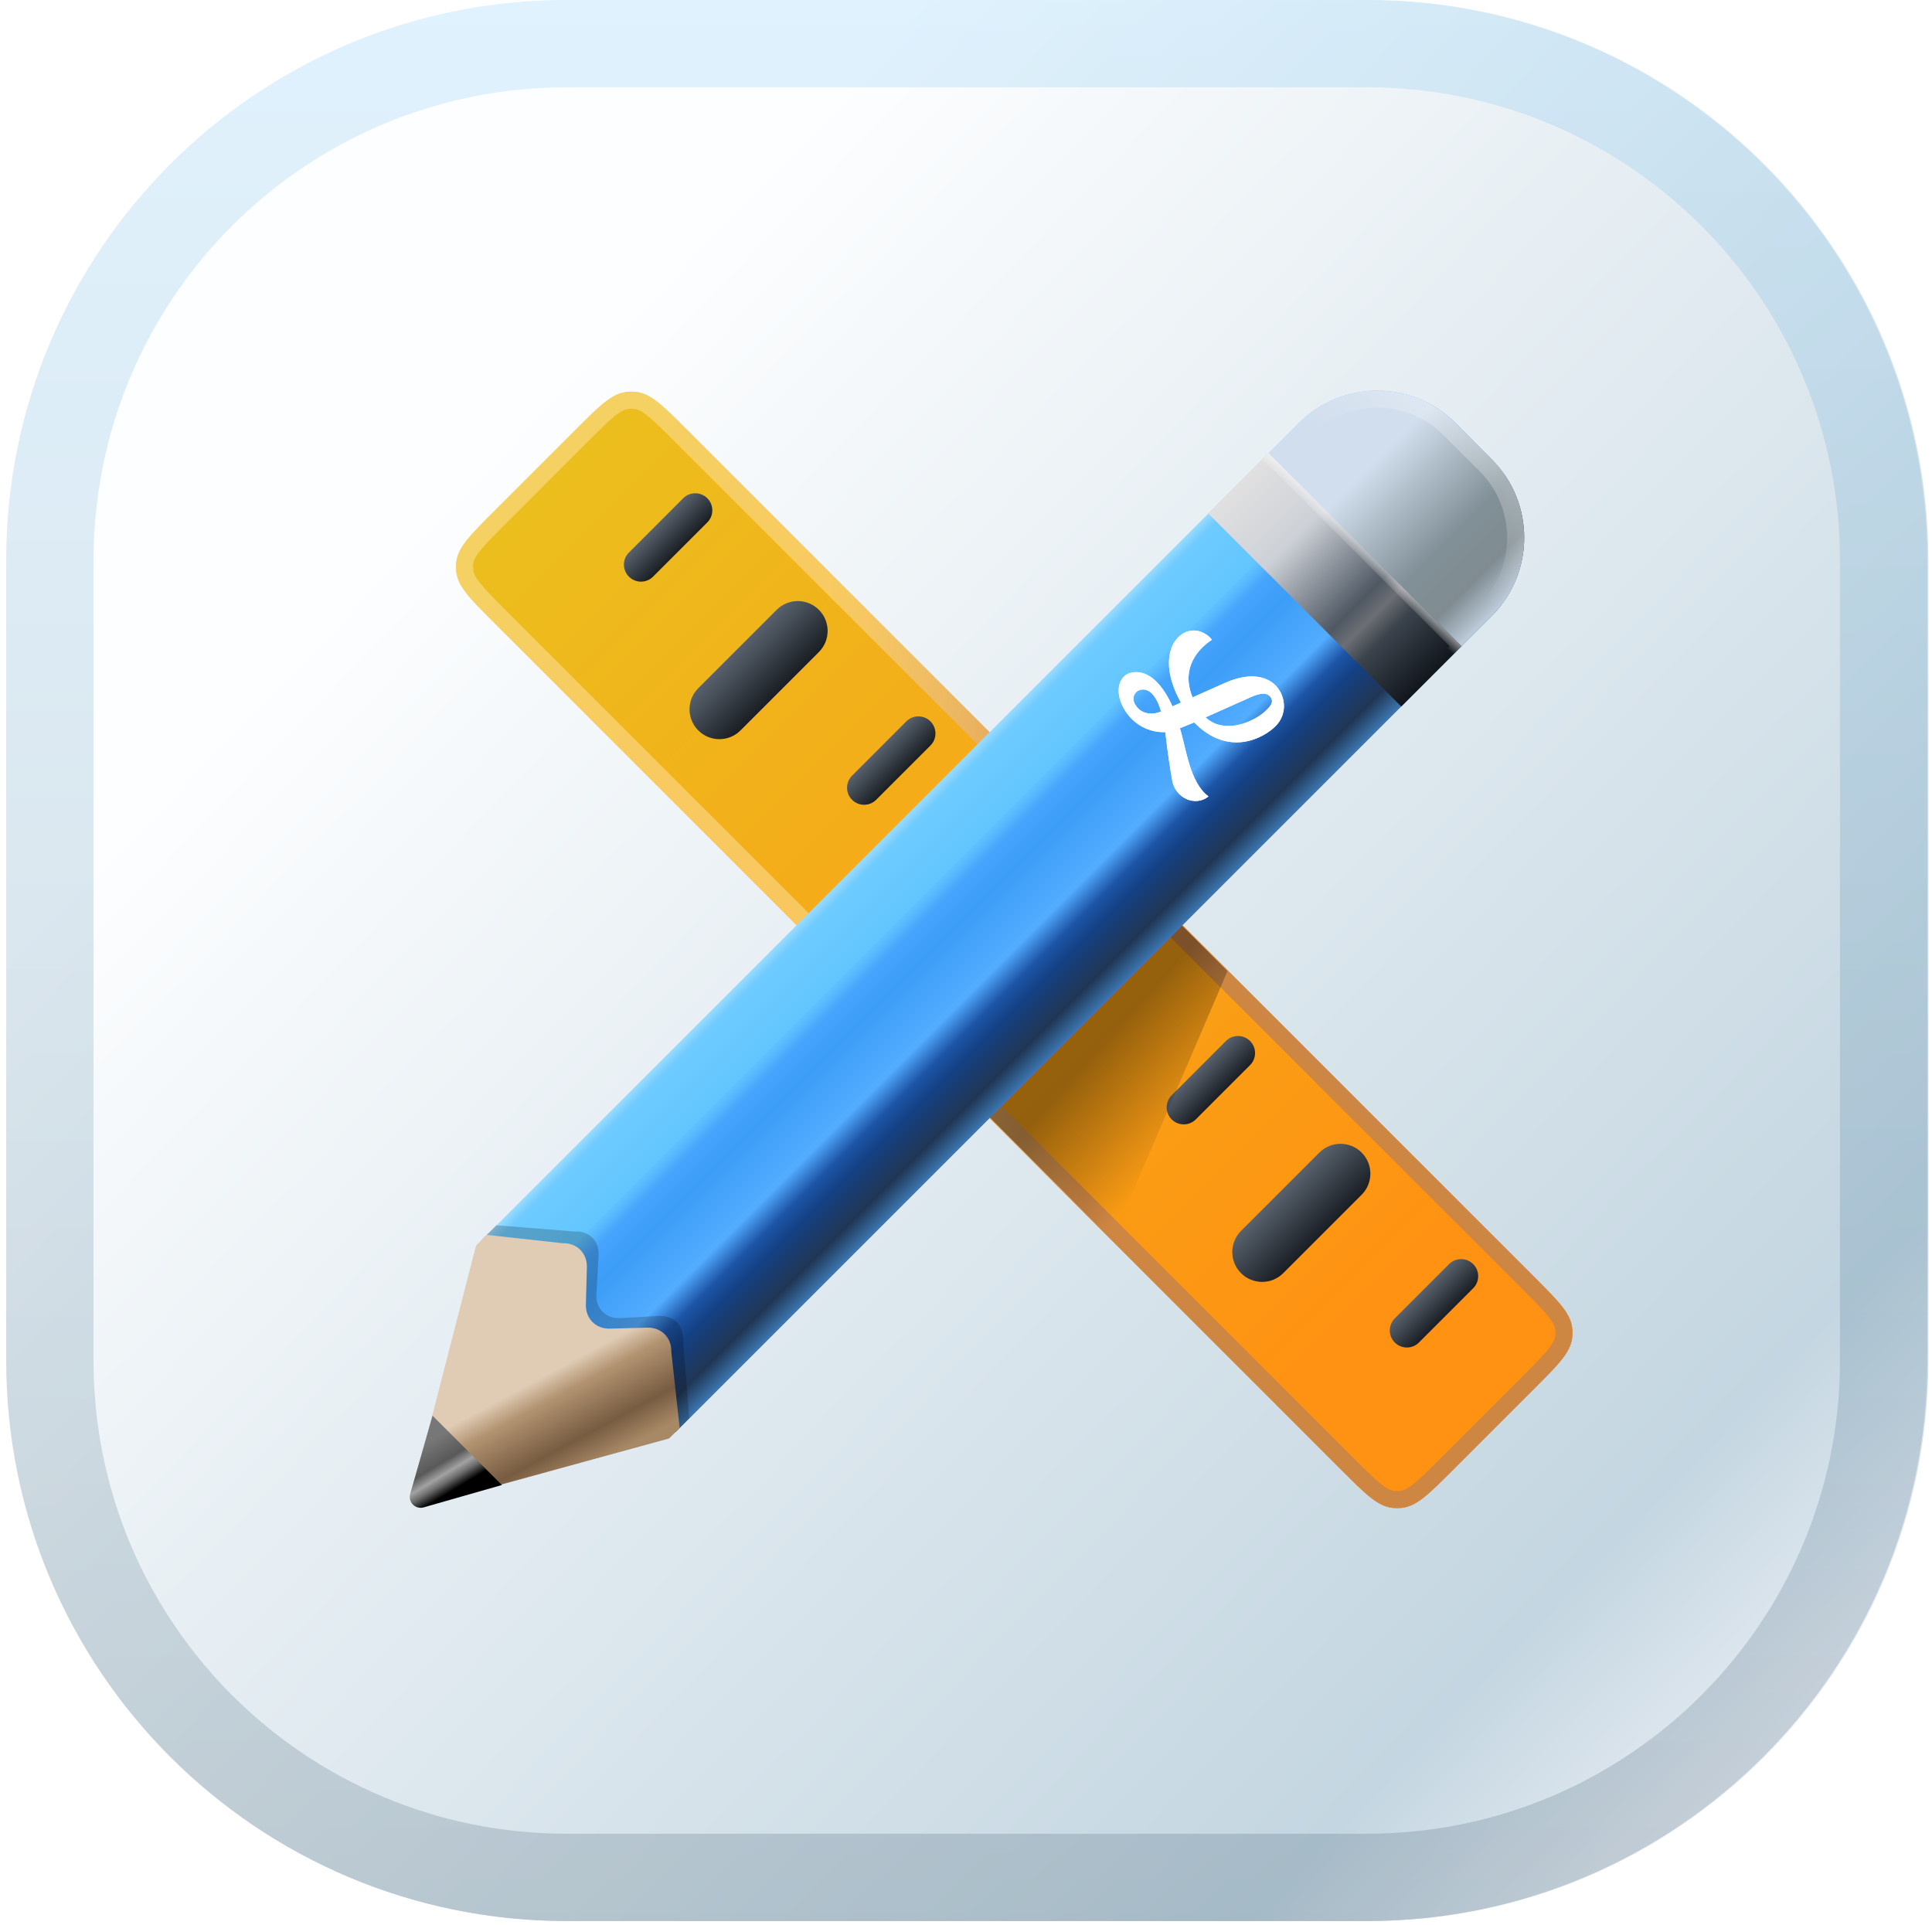 <svg width="265" height="264" viewBox="0 0 265 264" fill="none" xmlns="http://www.w3.org/2000/svg">
<path d="M0.85 76.855C0.85 34.409 35.259 0 77.705 0H187.497C229.943 0 264.352 34.409 264.352 76.855V186.647C264.352 229.093 229.943 263.502 187.497 263.502H77.705C35.259 263.502 0.85 229.093 0.85 186.647V76.855Z" fill="url(#paint0_linear_101_5)"/>
<path d="M1 76.855C1 34.409 35.409 0 77.855 0H187.647C230.093 0 264.502 34.409 264.502 76.855V186.647C264.502 229.093 230.093 263.502 187.647 263.502H77.855C35.409 263.502 1 229.093 1 186.647V76.855Z" fill="url(#paint1_linear_101_5)"/>
<path opacity="0.16" fill-rule="evenodd" clip-rule="evenodd" d="M187.497 11.977H77.705C41.874 11.977 12.827 41.024 12.827 76.855V186.647C12.827 222.478 41.874 251.525 77.705 251.525H187.497C223.328 251.525 252.375 222.478 252.375 186.647V76.855C252.375 41.024 223.328 11.977 187.497 11.977ZM77.705 0C35.259 0 0.85 34.409 0.85 76.855V186.647C0.85 229.093 35.259 263.502 77.705 263.502H187.497C229.943 263.502 264.352 229.093 264.352 186.647V76.855C264.352 34.409 229.943 0 187.497 0H77.705Z" fill="url(#paint2_linear_101_5)"/>
<path d="M67.774 85.421C64.475 82.122 62.825 80.472 62.586 78.458C62.532 78.001 62.532 77.539 62.586 77.083C62.825 75.069 64.475 73.419 67.774 70.119L78.941 58.952C82.241 55.653 83.891 54.003 85.905 53.764C86.361 53.71 86.823 53.71 87.28 53.764C89.294 54.003 90.944 55.653 94.243 58.952L210.459 175.168C213.759 178.468 215.409 180.118 215.647 182.132C215.701 182.589 215.701 183.05 215.647 183.507C215.409 185.521 213.759 187.171 210.459 190.471L199.293 201.637C195.993 204.937 194.343 206.587 192.329 206.825C191.872 206.879 191.411 206.879 190.954 206.825C188.94 206.587 187.29 204.937 183.99 201.637L67.774 85.421Z" fill="url(#paint3_linear_101_5)"/>
<g filter="url(#filter0_d_101_5)">
<path d="M85.765 78.597C84.851 77.684 84.851 76.202 85.765 75.289L93.209 67.844C94.123 66.931 95.604 66.931 96.518 67.844V67.844C97.431 68.758 97.431 70.239 96.518 71.153L89.073 78.597C88.16 79.511 86.678 79.511 85.765 78.597V78.597Z" fill="url(#paint4_linear_101_5)"/>
</g>
<g filter="url(#filter1_d_101_5)">
<path d="M116.37 109.202C115.456 108.289 115.456 106.807 116.37 105.894L123.814 98.449C124.728 97.535 126.209 97.535 127.123 98.449V98.449C128.037 99.363 128.037 100.844 127.123 101.758L119.679 109.202C118.765 110.116 117.284 110.116 116.37 109.202V109.202Z" fill="url(#paint5_linear_101_5)"/>
</g>
<g filter="url(#filter2_d_101_5)">
<path d="M190.814 183.647C189.901 182.733 189.901 181.252 190.814 180.338L198.259 172.893C199.173 171.98 200.654 171.98 201.568 172.893V172.893C202.481 173.807 202.481 175.288 201.568 176.202L194.123 183.647C193.209 184.56 191.728 184.56 190.814 183.647V183.647Z" fill="url(#paint6_linear_101_5)"/>
</g>
<g filter="url(#filter3_d_101_5)">
<path d="M160.209 153.042C159.296 152.128 159.296 150.647 160.209 149.733L167.654 142.289C168.567 141.375 170.049 141.375 170.962 142.289V142.289C171.876 143.202 171.876 144.684 170.962 145.597L163.518 153.042C162.604 153.955 161.123 153.955 160.209 153.042V153.042Z" fill="url(#paint7_linear_101_5)"/>
</g>
<g filter="url(#filter4_d_101_5)">
<path d="M95.278 99.69C93.679 98.091 93.679 95.499 95.278 93.9L106.031 83.147C107.63 81.548 110.222 81.548 111.821 83.147V83.147C113.42 84.746 113.42 87.338 111.821 88.937L101.068 99.69C99.469 101.289 96.877 101.289 95.278 99.69V99.69Z" fill="url(#paint8_linear_101_5)"/>
</g>
<g filter="url(#filter5_d_101_5)">
<path d="M169.722 174.134C168.123 172.535 168.123 169.943 169.722 168.344L180.475 157.591C182.074 155.992 184.666 155.992 186.265 157.591V157.591C187.864 159.19 187.864 161.782 186.265 163.381L175.512 174.134C173.913 175.733 171.321 175.733 169.722 174.134V174.134Z" fill="url(#paint9_linear_101_5)"/>
</g>
<path fill-rule="evenodd" clip-rule="evenodd" d="M80.595 60.606L69.429 71.773C67.739 73.462 66.616 74.591 65.865 75.537C65.144 76.446 64.957 76.957 64.91 77.358C64.877 77.632 64.877 77.909 64.91 78.183C64.957 78.583 65.144 79.094 65.865 80.003C66.616 80.95 67.739 82.078 69.429 83.767L185.645 199.983C187.334 201.672 188.462 202.795 189.409 203.547C190.317 204.268 190.828 204.454 191.229 204.502C191.503 204.534 191.78 204.534 192.054 204.502C192.454 204.454 192.966 204.268 193.874 203.547C194.821 202.795 195.949 201.672 197.638 199.983L208.805 188.816C210.494 187.127 211.617 185.999 212.369 185.052C213.09 184.144 213.277 183.632 213.324 183.232C213.356 182.958 213.356 182.681 213.324 182.407C213.277 182.006 213.09 181.495 212.369 180.587C211.617 179.64 210.494 178.512 208.805 176.822L92.589 60.606C90.9 58.917 89.772 57.794 88.825 57.043C87.916 56.322 87.405 56.135 87.005 56.088C86.731 56.055 86.454 56.055 86.18 56.088C85.779 56.135 85.268 56.322 84.359 57.043C83.413 57.794 82.284 58.917 80.595 60.606ZM62.586 78.458C62.825 80.472 64.475 82.122 67.774 85.421L183.99 201.637C187.29 204.937 188.94 206.587 190.954 206.825C191.411 206.879 191.872 206.879 192.329 206.825C194.343 206.587 195.993 204.937 199.293 201.637L210.459 190.471C213.759 187.171 215.409 185.521 215.647 183.507C215.701 183.05 215.701 182.589 215.647 182.132C215.409 180.118 213.759 178.468 210.459 175.168L94.243 58.952C90.944 55.653 89.294 54.003 87.28 53.764C86.823 53.71 86.361 53.71 85.905 53.764C83.891 54.003 82.241 55.653 78.941 58.952L67.774 70.119C64.475 73.419 62.825 75.069 62.586 77.083C62.532 77.539 62.532 78.001 62.586 78.458Z" fill="url(#paint10_linear_101_5)"/>
<path d="M152.57 170.067L168.362 133.219L160.174 125.031L134.438 151.936L152.57 170.067Z" fill="url(#paint11_linear_101_5)" fill-opacity="0.4"/>
<path d="M204.612 84.502C210.55 78.564 210.55 68.935 204.612 62.996L199.649 58.033C193.71 52.095 184.081 52.095 178.142 58.033L66.194 169.982L92.663 196.451L204.612 84.502Z" fill="url(#paint12_linear_101_5)"/>
<path d="M204.612 84.502C210.55 78.564 210.55 68.935 204.612 62.996L199.649 58.033C193.71 52.095 184.081 52.095 178.142 58.033L169.044 67.132L195.513 93.601L204.612 84.502Z" fill="url(#paint13_linear_101_5)"/>
<path opacity="0.4" fill-rule="evenodd" clip-rule="evenodd" d="M197.994 59.688L202.957 64.651C207.982 69.676 207.982 77.823 202.957 82.848L195.513 90.293L172.352 67.132L179.797 59.688C184.822 54.663 192.969 54.663 197.994 59.688ZM204.612 62.996C210.55 68.935 210.55 78.564 204.612 84.502L195.513 93.601L169.044 67.132L178.142 58.033C184.081 52.095 193.71 52.095 199.649 58.033L204.612 62.996Z" fill="url(#paint14_linear_101_5)"/>
<path d="M78.809 168.922L68.071 168.069L65.987 170.153L58.105 199.083C57.575 200.937 57.947 202.728 59.102 203.883C60.277 205.058 62.112 205.421 63.998 204.851L91.935 197.143L94.54 194.538L93.686 183.8C93.799 181.806 92.382 180.39 90.389 180.502L85.104 180.801C83.111 180.914 81.694 179.497 81.807 177.504L82.106 172.219C82.219 170.226 80.802 168.809 78.809 168.922Z" fill="black" fill-opacity="0.2"/>
<path d="M77.201 170.53L66.754 169.386L65.296 170.844L57.992 199.195C57.533 200.978 57.947 202.728 59.101 203.883C60.277 205.058 62.068 205.465 63.882 204.967L91.765 197.312L93.223 195.855L92.078 185.407C92.129 183.476 90.712 182.059 88.781 182.11L83.66 182.245C81.729 182.296 80.312 180.879 80.363 178.948L80.498 173.827C80.549 171.896 79.132 170.479 77.201 170.53Z" fill="url(#paint15_linear_101_5)"/>
<path d="M68.84 203.695L59.328 194.183L56.26 204.92C56.111 205.44 56.257 206.001 56.639 206.384C57.022 206.766 57.583 206.912 58.103 206.763L68.84 203.695Z" fill="url(#paint16_linear_101_5)"/>
<path d="M174.006 62.169L200.475 88.638L192.204 96.91L165.735 70.441L174.006 62.169Z" fill="url(#paint17_linear_101_5)"/>
<path fill-rule="evenodd" clip-rule="evenodd" d="M198.821 88.638L174.006 63.823L167.389 70.441L192.204 95.255L198.821 88.638ZM174.006 62.169L165.735 70.441L192.204 96.91L200.475 88.638L174.006 62.169Z" fill="url(#paint18_linear_101_5)" fill-opacity="0.5"/>
<g style="mix-blend-mode:saturation">
<path d="M161.838 99.89L163.798 99.092C168.445 103.856 173.306 101.304 175 99.562C176.695 97.82 176.307 95.249 174.807 93.867C174.023 93.145 171.91 91.94 168.027 93.673C166.144 94.513 163.787 95.565 163.576 95.659C161.581 90.798 165.596 88.181 166.229 87.75C165.961 87.392 165.615 87.099 165.217 86.894C162.184 85.121 157.97 89.224 161.982 96.37L160.822 96.888C158.12 90.939 154.977 92.142 154.365 92.626C153.051 93.667 153.212 95.77 154.372 97.55C154.956 98.467 155.771 99.215 156.733 99.72C157.695 100.224 158.769 100.467 159.848 100.423C159.848 100.423 160.128 103.375 160.802 107.128C161.216 109.435 163.939 110.724 165.76 109.24C163.143 107.306 162.697 102.549 161.838 99.89ZM171.533 95.64C172.377 95.264 173.656 94.784 174.26 95.6C174.835 96.377 174.103 97.013 173.525 97.573C172.648 98.422 169.506 100.365 166.617 99.234C166.156 99.023 165.731 98.74 165.358 98.395C166.097 98.066 170.9 95.923 171.533 95.64ZM156.188 97.24C155.481 96.556 155.202 95.754 155.739 95.052C156.228 94.413 158.16 93.791 159.253 97.588C158.114 98.096 156.895 97.924 156.188 97.24Z" fill="white"/>
</g>
<g style="mix-blend-mode:overlay">
<path d="M161.838 99.89L163.798 99.092C168.445 103.856 173.306 101.304 175 99.562C176.695 97.82 176.307 95.249 174.807 93.867C174.023 93.145 171.91 91.94 168.027 93.673C166.144 94.513 163.787 95.565 163.576 95.659C161.581 90.798 165.596 88.181 166.229 87.75C165.961 87.392 165.615 87.099 165.217 86.894C162.184 85.121 157.97 89.224 161.982 96.37L160.822 96.888C158.12 90.939 154.977 92.142 154.365 92.626C153.051 93.667 153.212 95.77 154.372 97.55C154.956 98.467 155.771 99.215 156.733 99.72C157.695 100.224 158.769 100.467 159.848 100.423C159.848 100.423 160.128 103.375 160.802 107.128C161.216 109.435 163.939 110.724 165.76 109.24C163.143 107.306 162.697 102.549 161.838 99.89ZM171.533 95.64C172.377 95.264 173.656 94.784 174.26 95.6C174.835 96.377 174.103 97.013 173.525 97.573C172.648 98.422 169.506 100.365 166.617 99.234C166.156 99.023 165.731 98.74 165.358 98.395C166.097 98.066 170.9 95.923 171.533 95.64ZM156.188 97.24C155.481 96.556 155.202 95.754 155.739 95.052C156.228 94.413 158.16 93.791 159.253 97.588C158.114 98.096 156.895 97.924 156.188 97.24Z" fill="white"/>
</g>
<defs>
<filter id="filter0_d_101_5" x="84.579" y="66.659" width="14.124" height="14.124" filterUnits="userSpaceOnUse" color-interpolation-filters="sRGB">
<feFlood flood-opacity="0" result="BackgroundImageFix"/>
<feColorMatrix in="SourceAlpha" type="matrix" values="0 0 0 0 0 0 0 0 0 0 0 0 0 0 0 0 0 0 127 0" result="hardAlpha"/>
<feOffset dx="0.5" dy="0.5"/>
<feGaussianBlur stdDeviation="0.5"/>
<feComposite in2="hardAlpha" operator="out"/>
<feColorMatrix type="matrix" values="0 0 0 0 0 0 0 0 0 0 0 0 0 0 0 0 0 0 0.4 0"/>
<feBlend mode="normal" in2="BackgroundImageFix" result="effect1_dropShadow_101_5"/>
<feBlend mode="normal" in="SourceGraphic" in2="effect1_dropShadow_101_5" result="shape"/>
</filter>
<filter id="filter1_d_101_5" x="115.185" y="97.264" width="14.124" height="14.124" filterUnits="userSpaceOnUse" color-interpolation-filters="sRGB">
<feFlood flood-opacity="0" result="BackgroundImageFix"/>
<feColorMatrix in="SourceAlpha" type="matrix" values="0 0 0 0 0 0 0 0 0 0 0 0 0 0 0 0 0 0 127 0" result="hardAlpha"/>
<feOffset dx="0.5" dy="0.5"/>
<feGaussianBlur stdDeviation="0.5"/>
<feComposite in2="hardAlpha" operator="out"/>
<feColorMatrix type="matrix" values="0 0 0 0 0 0 0 0 0 0 0 0 0 0 0 0 0 0 0.4 0"/>
<feBlend mode="normal" in2="BackgroundImageFix" result="effect1_dropShadow_101_5"/>
<feBlend mode="normal" in="SourceGraphic" in2="effect1_dropShadow_101_5" result="shape"/>
</filter>
<filter id="filter2_d_101_5" x="189.629" y="171.708" width="14.124" height="14.124" filterUnits="userSpaceOnUse" color-interpolation-filters="sRGB">
<feFlood flood-opacity="0" result="BackgroundImageFix"/>
<feColorMatrix in="SourceAlpha" type="matrix" values="0 0 0 0 0 0 0 0 0 0 0 0 0 0 0 0 0 0 127 0" result="hardAlpha"/>
<feOffset dx="0.5" dy="0.5"/>
<feGaussianBlur stdDeviation="0.5"/>
<feComposite in2="hardAlpha" operator="out"/>
<feColorMatrix type="matrix" values="0 0 0 0 0 0 0 0 0 0 0 0 0 0 0 0 0 0 0.4 0"/>
<feBlend mode="normal" in2="BackgroundImageFix" result="effect1_dropShadow_101_5"/>
<feBlend mode="normal" in="SourceGraphic" in2="effect1_dropShadow_101_5" result="shape"/>
</filter>
<filter id="filter3_d_101_5" x="159.024" y="141.103" width="14.124" height="14.124" filterUnits="userSpaceOnUse" color-interpolation-filters="sRGB">
<feFlood flood-opacity="0" result="BackgroundImageFix"/>
<feColorMatrix in="SourceAlpha" type="matrix" values="0 0 0 0 0 0 0 0 0 0 0 0 0 0 0 0 0 0 127 0" result="hardAlpha"/>
<feOffset dx="0.5" dy="0.5"/>
<feGaussianBlur stdDeviation="0.5"/>
<feComposite in2="hardAlpha" operator="out"/>
<feColorMatrix type="matrix" values="0 0 0 0 0 0 0 0 0 0 0 0 0 0 0 0 0 0 0.4 0"/>
<feBlend mode="normal" in2="BackgroundImageFix" result="effect1_dropShadow_101_5"/>
<feBlend mode="normal" in="SourceGraphic" in2="effect1_dropShadow_101_5" result="shape"/>
</filter>
<filter id="filter4_d_101_5" x="93.579" y="81.448" width="20.942" height="20.942" filterUnits="userSpaceOnUse" color-interpolation-filters="sRGB">
<feFlood flood-opacity="0" result="BackgroundImageFix"/>
<feColorMatrix in="SourceAlpha" type="matrix" values="0 0 0 0 0 0 0 0 0 0 0 0 0 0 0 0 0 0 127 0" result="hardAlpha"/>
<feOffset dx="0.5" dy="0.5"/>
<feGaussianBlur stdDeviation="0.5"/>
<feComposite in2="hardAlpha" operator="out"/>
<feColorMatrix type="matrix" values="0 0 0 0 0 0 0 0 0 0 0 0 0 0 0 0 0 0 0.4 0"/>
<feBlend mode="normal" in2="BackgroundImageFix" result="effect1_dropShadow_101_5"/>
<feBlend mode="normal" in="SourceGraphic" in2="effect1_dropShadow_101_5" result="shape"/>
</filter>
<filter id="filter5_d_101_5" x="168.023" y="155.892" width="20.942" height="20.942" filterUnits="userSpaceOnUse" color-interpolation-filters="sRGB">
<feFlood flood-opacity="0" result="BackgroundImageFix"/>
<feColorMatrix in="SourceAlpha" type="matrix" values="0 0 0 0 0 0 0 0 0 0 0 0 0 0 0 0 0 0 127 0" result="hardAlpha"/>
<feOffset dx="0.5" dy="0.5"/>
<feGaussianBlur stdDeviation="0.5"/>
<feComposite in2="hardAlpha" operator="out"/>
<feColorMatrix type="matrix" values="0 0 0 0 0 0 0 0 0 0 0 0 0 0 0 0 0 0 0.4 0"/>
<feBlend mode="normal" in2="BackgroundImageFix" result="effect1_dropShadow_101_5"/>
<feBlend mode="normal" in="SourceGraphic" in2="effect1_dropShadow_101_5" result="shape"/>
</filter>
<linearGradient id="paint0_linear_101_5" x1="0.85" y1="9.411" x2="264.353" y2="263.503" gradientUnits="userSpaceOnUse">
<stop offset="0.227" stop-color="#FDFEFF"/>
<stop offset="0.816" stop-color="#C4D6E1"/>
<stop offset="0.914" stop-color="#E8EDF4"/>
</linearGradient>
<linearGradient id="paint1_linear_101_5" x1="1" y1="9.411" x2="264.503" y2="263.503" gradientUnits="userSpaceOnUse">
<stop offset="0.227" stop-color="#FDFEFF"/>
<stop offset="0.816" stop-color="#C4D6E1"/>
<stop offset="0.914" stop-color="#E8EDF4"/>
</linearGradient>
<linearGradient id="paint2_linear_101_5" x1="132.601" y1="0" x2="132.601" y2="263.502" gradientUnits="userSpaceOnUse">
<stop stop-color="#48B4F6"/>
<stop offset="1" stop-color="#08283B"/>
</linearGradient>
<linearGradient id="paint3_linear_101_5" x1="73.358" y1="64.535" x2="204.876" y2="196.054" gradientUnits="userSpaceOnUse">
<stop offset="0.019" stop-color="#ECBE1D"/>
<stop offset="0.87" stop-color="#FF9212"/>
</linearGradient>
<linearGradient id="paint4_linear_101_5" x1="89.487" y1="71.566" x2="92.796" y2="74.875" gradientUnits="userSpaceOnUse">
<stop stop-color="#58616C"/>
<stop offset="1" stop-color="#191E24"/>
</linearGradient>
<linearGradient id="paint5_linear_101_5" x1="120.092" y1="102.171" x2="123.401" y2="105.48" gradientUnits="userSpaceOnUse">
<stop stop-color="#58616C"/>
<stop offset="1" stop-color="#191E24"/>
</linearGradient>
<linearGradient id="paint6_linear_101_5" x1="194.537" y1="176.616" x2="197.845" y2="179.924" gradientUnits="userSpaceOnUse">
<stop stop-color="#58616C"/>
<stop offset="1" stop-color="#191E24"/>
</linearGradient>
<linearGradient id="paint7_linear_101_5" x1="163.931" y1="146.011" x2="167.24" y2="149.319" gradientUnits="userSpaceOnUse">
<stop stop-color="#58616C"/>
<stop offset="1" stop-color="#191E24"/>
</linearGradient>
<linearGradient id="paint8_linear_101_5" x1="100.654" y1="88.523" x2="106.444" y2="94.313" gradientUnits="userSpaceOnUse">
<stop stop-color="#58616C"/>
<stop offset="1" stop-color="#191E24"/>
</linearGradient>
<linearGradient id="paint9_linear_101_5" x1="175.098" y1="162.968" x2="180.888" y2="168.758" gradientUnits="userSpaceOnUse">
<stop stop-color="#58616C"/>
<stop offset="1" stop-color="#191E24"/>
</linearGradient>
<linearGradient id="paint10_linear_101_5" x1="108.703" y1="133.804" x2="153.118" y2="138.083" gradientUnits="userSpaceOnUse">
<stop stop-color="#FFE4AD" stop-opacity="0.48"/>
<stop offset="0.955" stop-color="#CE8643"/>
</linearGradient>
<linearGradient id="paint11_linear_101_5" x1="147.891" y1="141.408" x2="163.683" y2="155.445" gradientUnits="userSpaceOnUse">
<stop offset="0.179"/>
<stop offset="1" stop-opacity="0"/>
</linearGradient>
<linearGradient id="paint12_linear_101_5" x1="176.047" y1="120.511" x2="145.856" y2="90.32" gradientUnits="userSpaceOnUse">
<stop offset="0.059" stop-color="#52ACFF"/>
<stop offset="0.202" stop-color="#213654"/>
<stop offset="0.314" stop-color="#144184"/>
<stop offset="0.374" stop-color="#1D55A7"/>
<stop offset="0.452" stop-color="#52ACFF"/>
<stop offset="0.636" stop-color="#3C9DF7"/>
<stop offset="0.722" stop-color="#46A4FC"/>
<stop offset="0.784" stop-color="#62C6FE"/>
<stop offset="0.964" stop-color="#6ECBFF"/>
<stop offset="1" stop-color="#9BDBFF"/>
</linearGradient>
<linearGradient id="paint13_linear_101_5" x1="200.476" y1="88.638" x2="173.593" y2="61.755" gradientUnits="userSpaceOnUse">
<stop offset="0.006" stop-color="#BBC9D9"/>
<stop offset="0.133" stop-color="#808C91"/>
<stop offset="0.302" stop-color="#819097"/>
<stop offset="0.691" stop-color="#D1DEED"/>
</linearGradient>
<linearGradient id="paint14_linear_101_5" x1="202.13" y1="60.515" x2="192.204" y2="70.441" gradientUnits="userSpaceOnUse">
<stop stop-color="white" stop-opacity="0.74"/>
<stop offset="1" stop-color="white" stop-opacity="0"/>
</linearGradient>
<linearGradient id="paint15_linear_101_5" x1="79.5" y1="202" x2="68.207" y2="180.996" gradientUnits="userSpaceOnUse">
<stop stop-color="#A88966"/>
<stop offset="0.175" stop-color="#775C42"/>
<stop offset="0.448" stop-color="#B29371"/>
<stop offset="0.588" stop-color="#E0CCB5"/>
</linearGradient>
<linearGradient id="paint16_linear_101_5" x1="64.373" y1="205.862" x2="59.327" y2="197.491" gradientUnits="userSpaceOnUse">
<stop offset="0.243"/>
<stop offset="0.395" stop-color="#6D6D6D"/>
<stop offset="0.5" stop-color="#A2A2A2"/>
<stop offset="0.658" stop-color="#595959"/>
<stop offset="1" stop-color="#777777"/>
</linearGradient>
<linearGradient id="paint17_linear_101_5" x1="165.735" y1="70.441" x2="192.204" y2="96.91" gradientUnits="userSpaceOnUse">
<stop stop-color="#E0E0E0"/>
<stop offset="0.289" stop-color="#CDD1D7"/>
<stop offset="0.621" stop-color="#4F5863"/>
<stop offset="0.694" stop-color="#6C6F74"/>
<stop offset="0.777" stop-color="#3B434C"/>
<stop offset="1" stop-color="#11161C"/>
</linearGradient>
<linearGradient id="paint18_linear_101_5" x1="187.241" y1="75.404" x2="178.969" y2="83.675" gradientUnits="userSpaceOnUse">
<stop stop-color="white"/>
<stop offset="0.139" stop-color="white" stop-opacity="0"/>
</linearGradient>
</defs>
</svg>
